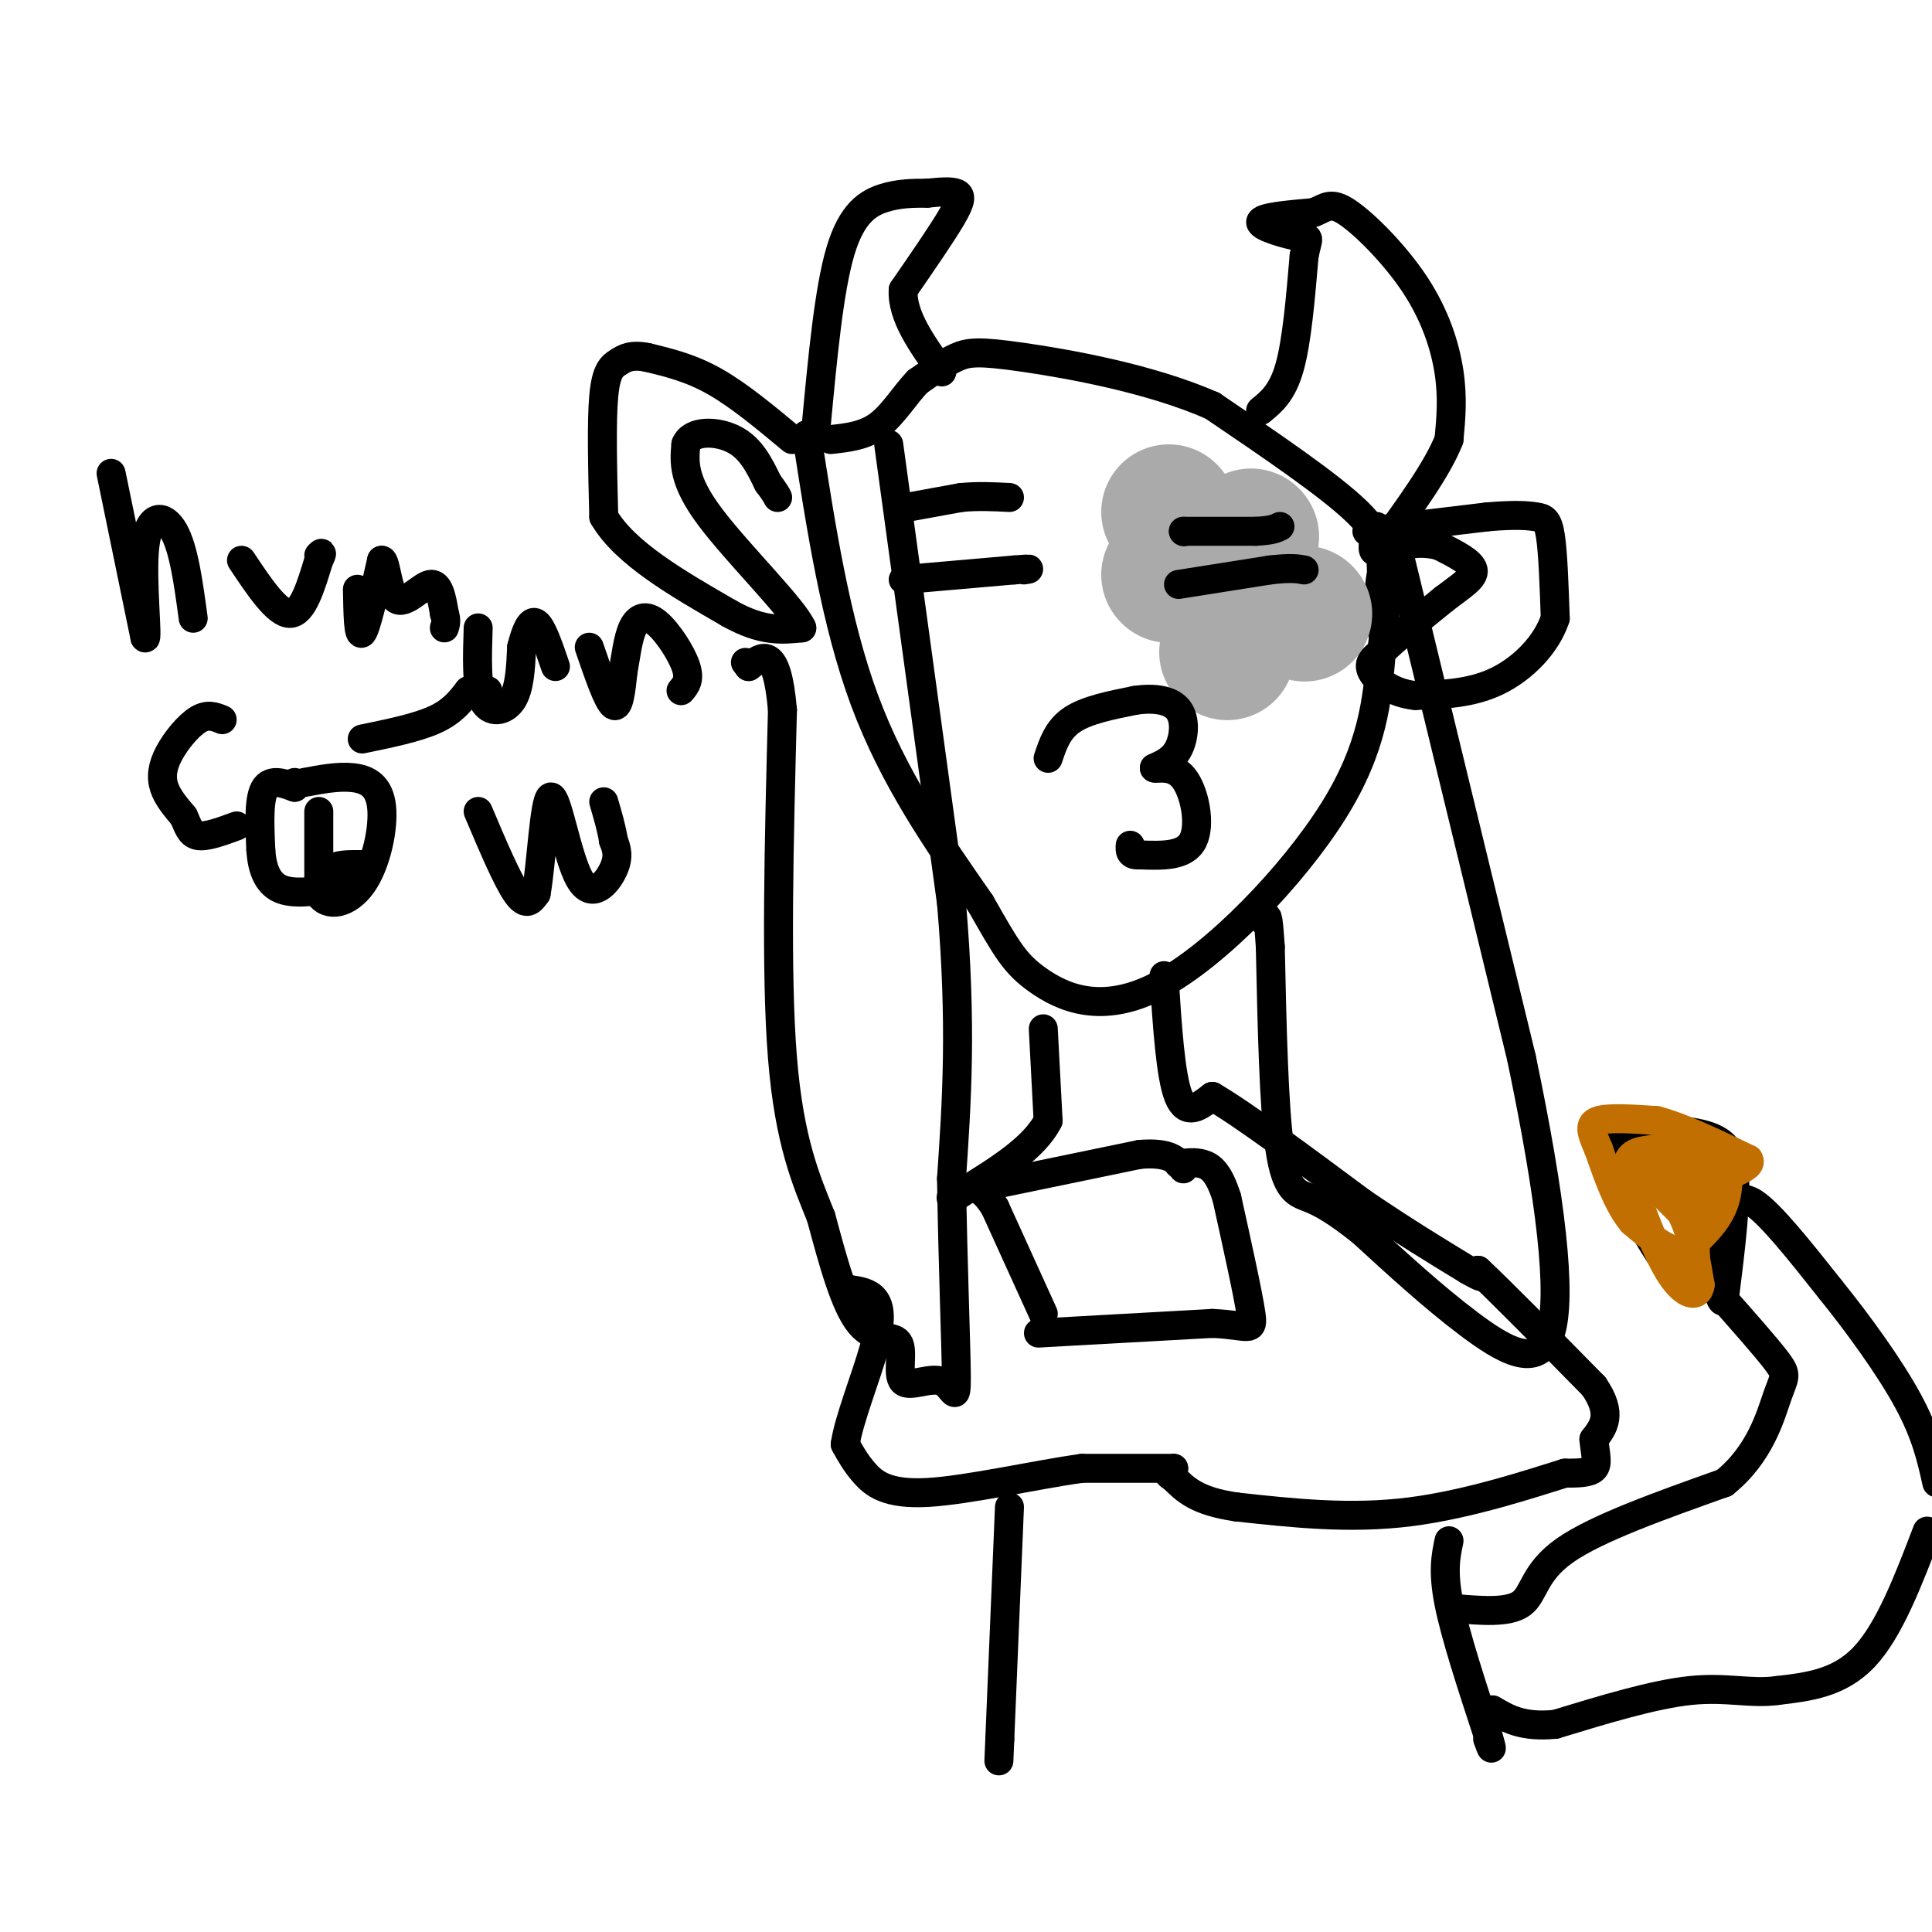 <svg viewBox='0 0 400 400' version='1.1' xmlns='http://www.w3.org/2000/svg' xmlns:xlink='http://www.w3.org/1999/xlink'><g fill='none' stroke='#000000' stroke-width='6' stroke-linecap='round' stroke-linejoin='round'><path d='M167,90c3.000,19.417 6.000,38.833 12,55c6.000,16.167 15.000,29.083 24,42'/><path d='M203,187c5.458,9.592 7.102,12.571 12,16c4.898,3.429 13.049,7.308 25,1c11.951,-6.308 27.700,-22.802 36,-36c8.300,-13.198 9.150,-23.099 10,-33'/><path d='M286,135c1.488,-8.500 0.208,-13.250 0,-17c-0.208,-3.750 0.655,-6.500 -5,-12c-5.655,-5.500 -17.827,-13.750 -30,-22'/><path d='M251,84c-12.726,-5.607 -29.542,-8.625 -39,-10c-9.458,-1.375 -11.560,-1.107 -14,0c-2.440,1.107 -5.220,3.054 -8,5'/><path d='M190,79c-2.578,2.644 -5.022,6.756 -8,9c-2.978,2.244 -6.489,2.622 -10,3'/><path d='M261,85c2.250,-1.833 4.500,-3.667 6,-9c1.500,-5.333 2.250,-14.167 3,-23'/><path d='M270,53c0.845,-4.310 1.458,-3.583 -1,-4c-2.458,-0.417 -7.988,-1.976 -8,-3c-0.012,-1.024 5.494,-1.512 11,-2'/><path d='M272,44c2.550,-0.976 3.426,-2.416 7,0c3.574,2.416 9.847,8.689 14,15c4.153,6.311 6.187,12.660 7,18c0.813,5.340 0.407,9.670 0,14'/><path d='M300,91c-2.333,6.000 -8.167,14.000 -14,22'/><path d='M286,113c-2.500,3.000 -1.750,-0.500 -1,-4'/><path d='M169,88c1.311,-14.000 2.622,-28.000 5,-36c2.378,-8.000 5.822,-10.000 9,-11c3.178,-1.000 6.089,-1.000 9,-1'/><path d='M192,40c2.690,-0.274 4.917,-0.458 6,0c1.083,0.458 1.024,1.560 -1,5c-2.024,3.440 -6.012,9.220 -10,15'/><path d='M187,60c-0.333,5.333 3.833,11.167 8,17'/><path d='M164,91c-5.500,-4.583 -11.000,-9.167 -16,-12c-5.000,-2.833 -9.500,-3.917 -14,-5'/><path d='M134,74c-3.345,-0.667 -4.708,0.167 -6,1c-1.292,0.833 -2.512,1.667 -3,7c-0.488,5.333 -0.244,15.167 0,25'/><path d='M125,107c4.333,7.500 15.167,13.750 26,20'/><path d='M151,127c6.833,3.833 10.917,3.417 15,3'/><path d='M166,130c-1.667,-3.978 -13.333,-15.422 -19,-23c-5.667,-7.578 -5.333,-11.289 -5,-15'/><path d='M142,92c1.133,-2.956 6.467,-2.844 10,-1c3.533,1.844 5.267,5.422 7,9'/><path d='M159,100c1.500,2.000 1.750,2.500 2,3'/><path d='M283,110c0.000,0.000 25.000,-3.000 25,-3'/><path d='M308,107c5.964,-0.500 8.375,-0.250 10,0c1.625,0.250 2.464,0.500 3,4c0.536,3.500 0.768,10.250 1,17'/><path d='M322,128c-1.756,5.400 -6.644,10.400 -12,13c-5.356,2.600 -11.178,2.800 -17,3'/><path d='M293,144c-4.733,-0.467 -8.067,-3.133 -9,-5c-0.933,-1.867 0.533,-2.933 2,-4'/><path d='M286,135c2.500,-2.500 7.750,-6.750 13,-11'/><path d='M299,124c3.667,-2.822 6.333,-4.378 6,-6c-0.333,-1.622 -3.667,-3.311 -7,-5'/><path d='M298,113c-3.512,-0.964 -8.792,-0.875 -11,3c-2.208,3.875 -1.345,11.536 -1,14c0.345,2.464 0.173,-0.268 0,-3'/><path d='M188,105c0.000,0.000 11.000,-2.000 11,-2'/><path d='M199,103c3.500,-0.333 6.750,-0.167 10,0'/></g>
<g fill='none' stroke='#AAAAAA' stroke-width='28' stroke-linecap='round' stroke-linejoin='round'><path d='M253,120c0.000,0.000 0.100,0.100 0.1,0.1'/><path d='M247,116c0.000,0.000 0.100,0.100 0.1,0.1'/><path d='M259,111c0.000,0.000 0.100,0.100 0.1,0.1'/><path d='M270,127c0.000,0.000 0.100,0.100 0.1,0.1'/><path d='M242,106c0.000,0.000 0.100,0.100 0.1,0.1'/><path d='M242,119c0.000,0.000 0.100,0.100 0.1,0.1'/><path d='M254,135c0.000,0.000 0.100,0.100 0.1,0.1'/></g>
<g fill='none' stroke='#000000' stroke-width='6' stroke-linecap='round' stroke-linejoin='round'><path d='M245,110c0.000,0.000 0.100,0.100 0.1,0.1'/><path d='M245,110c0.000,0.000 15.000,0.000 15,0'/><path d='M260,110c3.333,-0.167 4.167,-0.583 5,-1'/><path d='M244,121c0.000,0.000 19.000,-3.000 19,-3'/><path d='M263,118c4.333,-0.500 5.667,-0.250 7,0'/><path d='M187,120c0.000,0.000 23.000,-2.000 23,-2'/><path d='M210,118c4.167,-0.333 3.083,-0.167 2,0'/><path d='M217,157c1.000,-3.000 2.000,-6.000 5,-8c3.000,-2.000 8.000,-3.000 13,-4'/><path d='M235,145c3.988,-0.595 7.458,-0.083 9,2c1.542,2.083 1.155,5.738 0,8c-1.155,2.262 -3.077,3.131 -5,4'/><path d='M239,159c0.333,0.333 3.667,-0.833 6,2c2.333,2.833 3.667,9.667 2,13c-1.667,3.333 -6.333,3.167 -11,3'/><path d='M236,177c-2.167,0.167 -2.083,-0.917 -2,-2'/><path d='M184,92c0.000,0.000 13.000,95.000 13,95'/><path d='M197,187c2.167,25.333 1.083,41.167 0,57'/><path d='M197,244c0.276,18.079 0.964,34.776 1,41c0.036,6.224 -0.582,1.974 -3,1c-2.418,-0.974 -6.638,1.326 -8,0c-1.362,-1.326 0.133,-6.280 -1,-8c-1.133,-1.720 -4.895,-0.206 -8,-4c-3.105,-3.794 -5.552,-12.897 -8,-22'/><path d='M170,252c-3.022,-7.556 -6.578,-15.444 -8,-33c-1.422,-17.556 -0.711,-44.778 0,-72'/><path d='M162,147c-1.167,-13.500 -4.083,-11.250 -7,-9'/><path d='M155,138c-1.167,-1.500 -0.583,-0.750 0,0'/><path d='M289,112c0.000,0.000 26.000,107.000 26,107'/><path d='M315,219c6.131,29.345 8.458,49.208 6,57c-2.458,7.792 -9.702,3.512 -17,-2c-7.298,-5.512 -14.649,-12.256 -22,-19'/><path d='M282,255c-5.560,-4.429 -8.458,-6.000 -11,-7c-2.542,-1.000 -4.726,-1.429 -6,-10c-1.274,-8.571 -1.637,-25.286 -2,-42'/><path d='M263,196c-0.500,-7.833 -0.750,-6.417 -1,-5'/><path d='M241,202c0.667,10.417 1.333,20.833 3,25c1.667,4.167 4.333,2.083 7,0'/><path d='M251,227c6.333,3.667 18.667,12.833 31,22'/><path d='M282,249c8.833,6.000 15.417,10.000 22,14'/><path d='M304,263c4.000,2.333 3.000,1.167 2,0'/><path d='M306,263c4.333,4.000 14.167,14.000 24,24'/><path d='M330,287c4.000,5.833 2.000,8.417 0,11'/><path d='M330,298c0.267,3.000 0.933,5.000 0,6c-0.933,1.000 -3.467,1.000 -6,1'/><path d='M324,305c-6.444,1.978 -19.556,6.422 -32,8c-12.444,1.578 -24.222,0.289 -36,-1'/><path d='M256,312c-8.167,-1.167 -10.583,-3.583 -13,-6'/><path d='M243,306c-2.167,-1.333 -1.083,-1.667 0,-2'/><path d='M243,304c0.000,0.000 -19.000,0.000 -19,0'/><path d='M224,304c-9.452,1.298 -23.583,4.542 -32,5c-8.417,0.458 -11.119,-1.869 -13,-4c-1.881,-2.131 -2.940,-4.065 -4,-6'/><path d='M175,299c0.679,-4.881 4.375,-14.083 6,-20c1.625,-5.917 1.179,-8.548 0,-10c-1.179,-1.452 -3.089,-1.726 -5,-2'/><path d='M176,267c-1.000,-0.333 -1.000,-0.167 -1,0'/><path d='M215,276c0.000,0.000 36.000,-2.000 36,-2'/><path d='M251,274c7.600,0.311 8.600,2.089 8,-2c-0.600,-4.089 -2.800,-14.044 -5,-24'/><path d='M254,248c-1.667,-5.289 -3.333,-6.511 -5,-7c-1.667,-0.489 -3.333,-0.244 -5,0'/><path d='M216,272c0.000,0.000 -10.000,-22.000 -10,-22'/><path d='M206,250c-2.667,-4.333 -4.333,-4.167 -6,-4'/><path d='M216,213c0.000,0.000 1.000,19.000 1,19'/><path d='M217,232c-2.833,5.667 -10.417,10.333 -18,15'/><path d='M199,247c-3.167,2.333 -2.083,0.667 -1,-1'/><path d='M207,245c0.000,0.000 29.000,-6.000 29,-6'/><path d='M236,239c6.333,-0.500 7.667,1.250 9,3'/><path d='M209,312c0.000,0.000 -2.000,48.000 -2,48'/><path d='M207,360c-0.333,8.000 -0.167,4.000 0,0'/><path d='M300,319c-0.667,3.167 -1.333,6.333 0,13c1.333,6.667 4.667,16.833 8,27'/><path d='M308,359c1.333,4.667 0.667,2.833 0,1'/><path d='M301,333c5.644,0.489 11.289,0.978 14,-1c2.711,-1.978 2.489,-6.422 9,-11c6.511,-4.578 19.756,-9.289 33,-14'/><path d='M357,307c7.452,-5.988 9.583,-13.958 11,-18c1.417,-4.042 2.119,-4.155 0,-7c-2.119,-2.845 -7.060,-8.423 -12,-14'/><path d='M356,268c-3.667,-3.167 -6.833,-4.083 -10,-5'/><path d='M346,263c-4.000,-4.867 -9.000,-14.533 -11,-20c-2.000,-5.467 -1.000,-6.733 0,-8'/><path d='M335,235c3.733,-1.556 13.067,-1.444 18,0c4.933,1.444 5.467,4.222 6,7'/><path d='M359,242c0.667,5.667 -0.667,16.333 -2,27'/><path d='M357,269c-0.889,2.244 -2.111,-5.644 -2,-10c0.111,-4.356 1.556,-5.178 3,-6'/><path d='M358,253c0.867,-2.622 1.533,-6.178 5,-4c3.467,2.178 9.733,10.089 16,18'/><path d='M379,267c5.778,7.156 12.222,16.044 16,23c3.778,6.956 4.889,11.978 6,17'/><path d='M399,317c-3.917,10.250 -7.833,20.500 -13,26c-5.167,5.500 -11.583,6.250 -18,7'/><path d='M368,350c-5.556,0.778 -10.444,-0.778 -18,0c-7.556,0.778 -17.778,3.889 -28,7'/><path d='M322,357c-6.833,0.667 -9.917,-1.167 -13,-3'/></g>
<g fill='none' stroke='#C26F01' stroke-width='6' stroke-linecap='round' stroke-linejoin='round'><path d='M339,242c0.000,0.000 9.000,9.000 9,9'/><path d='M348,251c2.167,4.000 3.083,9.500 4,15'/><path d='M352,266c-0.311,2.822 -3.089,2.378 -6,-2c-2.911,-4.378 -5.956,-12.689 -9,-21'/><path d='M337,243c-0.667,-4.333 2.167,-4.667 5,-5'/><path d='M342,238c3.000,-0.833 8.000,-0.417 13,0'/><path d='M355,238c2.822,2.000 3.378,7.000 2,11c-1.378,4.000 -4.689,7.000 -8,10'/><path d='M349,259c-3.167,0.667 -7.083,-2.667 -11,-6'/><path d='M338,253c-3.000,-3.500 -5.000,-9.250 -7,-15'/><path d='M331,238c-1.622,-3.667 -2.178,-5.333 0,-6c2.178,-0.667 7.089,-0.333 12,0'/><path d='M343,232c5.167,1.333 12.083,4.667 19,8'/><path d='M362,240c1.311,1.956 -4.911,2.844 -8,6c-3.089,3.156 -3.044,8.578 -3,14'/><path d='M351,260c-0.345,-0.738 0.292,-9.583 -1,-14c-1.292,-4.417 -4.512,-4.405 -5,-4c-0.488,0.405 1.756,1.202 4,2'/><path d='M349,244c2.178,0.400 5.622,0.400 6,0c0.378,-0.400 -2.311,-1.200 -5,-2'/><path d='M350,242c-0.833,1.167 -0.417,5.083 0,9'/></g>
<g fill='none' stroke='#000000' stroke-width='6' stroke-linecap='round' stroke-linejoin='round'><path d='M23,98c0.000,0.000 7.000,34.000 7,34'/><path d='M30,132c0.774,1.357 -0.792,-12.250 0,-19c0.792,-6.750 3.940,-6.643 6,-3c2.060,3.643 3.030,10.821 4,18'/><path d='M50,116c3.667,5.500 7.333,11.000 10,11c2.667,0.000 4.333,-5.500 6,-11'/><path d='M66,116c1.000,-2.000 0.500,-1.500 0,-1'/><path d='M74,122c0.083,5.000 0.167,10.000 1,9c0.833,-1.000 2.417,-8.000 4,-15'/><path d='M79,116c0.917,-0.262 1.208,6.583 3,8c1.792,1.417 5.083,-2.595 7,-3c1.917,-0.405 2.458,2.798 3,6'/><path d='M92,127c0.500,1.500 0.250,2.250 0,3'/><path d='M99,130c-0.200,6.089 -0.400,12.178 1,15c1.400,2.822 4.400,2.378 6,0c1.600,-2.378 1.800,-6.689 2,-11'/><path d='M108,134c0.800,-3.222 1.800,-5.778 3,-5c1.200,0.778 2.600,4.889 4,9'/><path d='M122,134c1.917,5.583 3.833,11.167 5,12c1.167,0.833 1.583,-3.083 2,-7'/><path d='M129,139c0.558,-2.933 0.954,-6.766 2,-9c1.046,-2.234 2.743,-2.871 5,-1c2.257,1.871 5.073,6.249 6,9c0.927,2.751 -0.037,3.876 -1,5'/><path d='M46,149c-1.488,-0.619 -2.976,-1.238 -5,0c-2.024,1.238 -4.583,4.333 -6,7c-1.417,2.667 -1.690,4.905 -1,7c0.690,2.095 2.345,4.048 4,6'/><path d='M38,169c0.933,1.911 1.267,3.689 3,4c1.733,0.311 4.867,-0.844 8,-2'/><path d='M66,168c0.000,0.000 0.000,17.000 0,17'/><path d='M66,185c1.732,3.048 6.062,2.167 9,-2c2.938,-4.167 4.483,-11.622 4,-16c-0.483,-4.378 -2.995,-5.679 -6,-6c-3.005,-0.321 -6.502,0.340 -10,1'/><path d='M99,168c3.000,7.083 6.000,14.167 8,17c2.000,2.833 3.000,1.417 4,0'/><path d='M111,185c1.046,-5.573 1.662,-19.504 3,-20c1.338,-0.496 3.399,12.443 6,17c2.601,4.557 5.743,0.730 7,-2c1.257,-2.730 0.628,-4.365 0,-6'/><path d='M127,174c-0.333,-2.333 -1.167,-5.167 -2,-8'/><path d='M75,153c5.667,-1.167 11.333,-2.333 15,-4c3.667,-1.667 5.333,-3.833 7,-6'/><path d='M97,143c1.833,-1.000 2.917,-0.500 4,0'/><path d='M61,162c0.000,0.000 0.000,1.000 0,1'/><path d='M61,163c-1.289,-0.422 -4.511,-1.978 -6,0c-1.489,1.978 -1.244,7.489 -1,13'/><path d='M54,176c0.244,3.800 1.356,6.800 4,8c2.644,1.200 6.822,0.600 11,0'/><path d='M69,184c1.444,-0.844 -0.444,-2.956 0,-4c0.444,-1.044 3.222,-1.022 6,-1'/></g>
</svg>